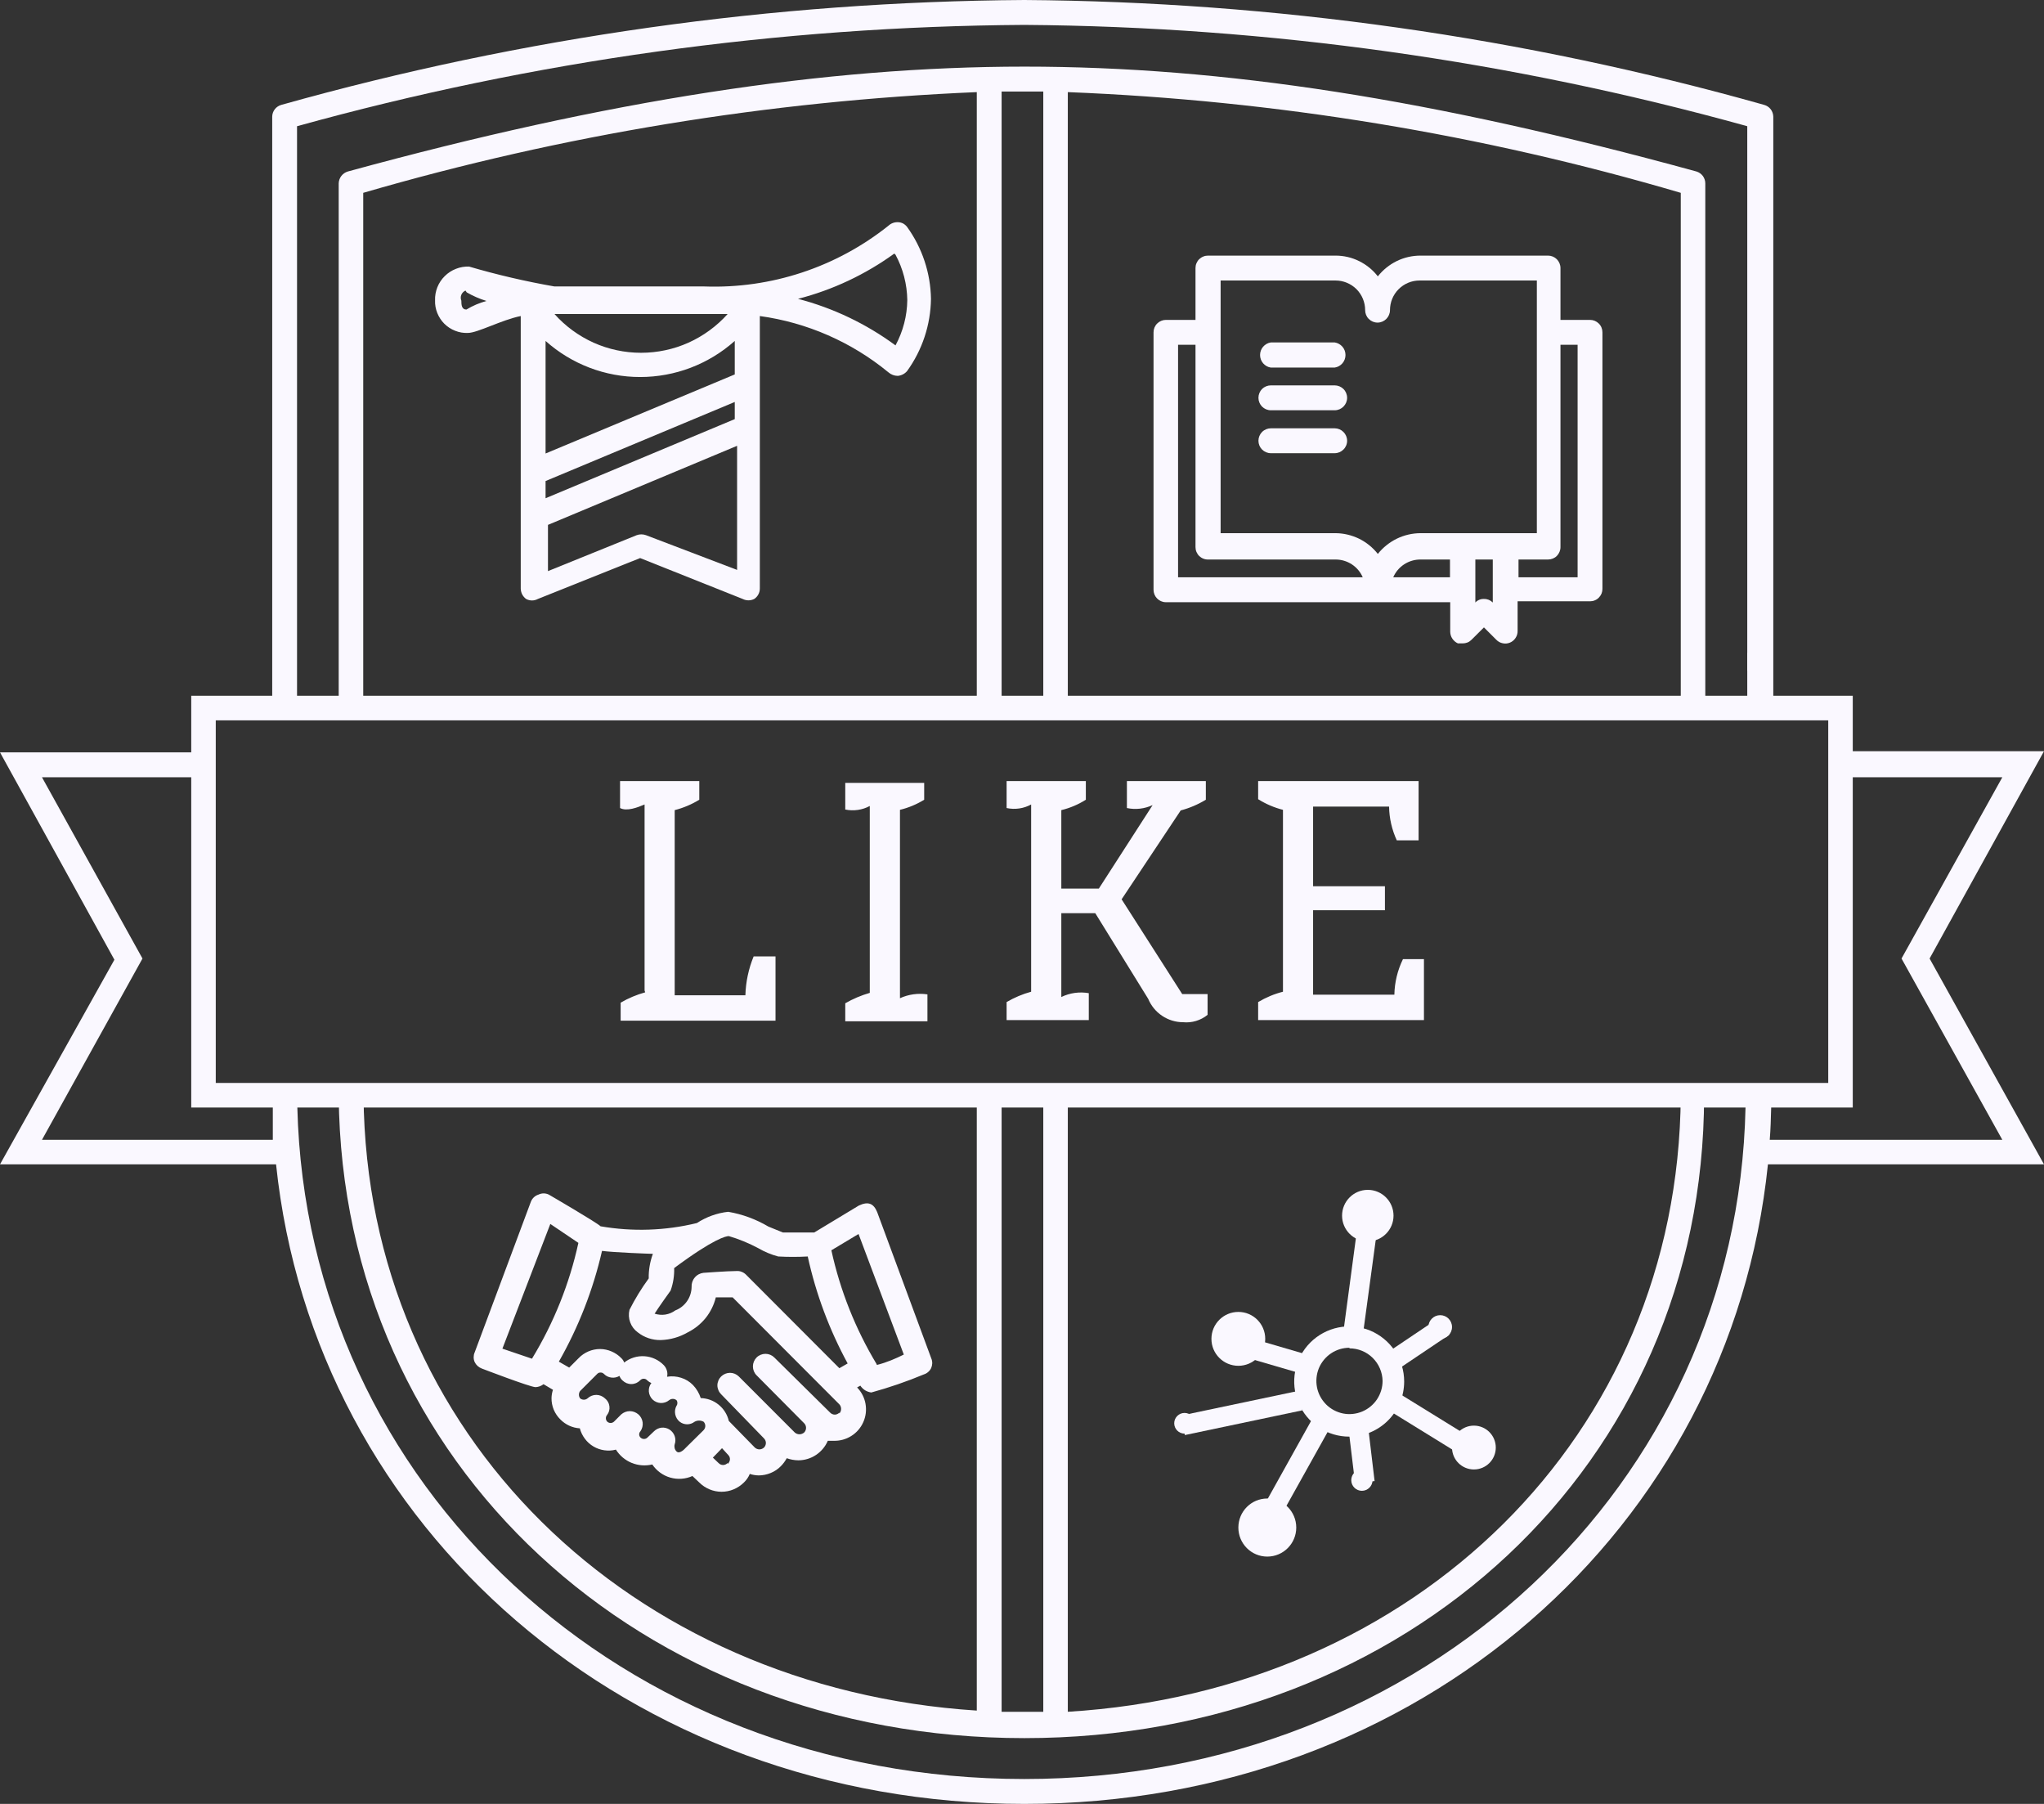 <?xml version="1.0" encoding="UTF-8"?> <svg xmlns="http://www.w3.org/2000/svg" width="34" height="30" viewBox="0 0 34 30" fill="none"><rect x="0" y="0" width="34" height="30" fill="#333333" stroke="none"/> <path d="M21.139 6.113H22.201C22.251 6.106 22.297 6.08 22.33 6.042C22.363 6.003 22.381 5.955 22.381 5.904C22.381 5.853 22.363 5.804 22.33 5.766C22.297 5.728 22.251 5.702 22.201 5.695H21.139C21.09 5.702 21.044 5.728 21.011 5.766C20.978 5.804 20.96 5.853 20.96 5.904C20.96 5.955 20.978 6.003 21.011 6.042C21.044 6.08 21.09 6.106 21.139 6.113Z" fill="#FAF8FF"></path> <path d="M21.139 6.823H22.201C22.256 6.823 22.308 6.801 22.347 6.762C22.386 6.723 22.408 6.671 22.408 6.616C22.408 6.561 22.386 6.508 22.347 6.469C22.308 6.431 22.256 6.409 22.201 6.409H21.139C21.085 6.409 21.032 6.431 20.993 6.469C20.955 6.508 20.933 6.561 20.933 6.616C20.933 6.671 20.955 6.723 20.993 6.762C21.032 6.801 21.085 6.823 21.139 6.823Z" fill="#FAF8FF"></path> <path d="M21.139 7.537H22.201C22.256 7.537 22.308 7.515 22.347 7.476C22.386 7.438 22.408 7.385 22.408 7.33C22.408 7.275 22.386 7.223 22.347 7.184C22.308 7.145 22.256 7.123 22.201 7.123H21.139C21.085 7.123 21.032 7.145 20.993 7.184C20.955 7.223 20.933 7.275 20.933 7.33C20.933 7.385 20.955 7.438 20.993 7.476C21.032 7.515 21.085 7.537 21.139 7.537Z" fill="#FAF8FF"></path> <path d="M19.389 10.015H24.123V10.507C24.124 10.548 24.136 10.588 24.159 10.622C24.182 10.656 24.214 10.683 24.251 10.7H24.33C24.357 10.7 24.384 10.695 24.41 10.685C24.435 10.675 24.458 10.659 24.477 10.64L24.684 10.434L24.89 10.64C24.919 10.67 24.956 10.69 24.997 10.698C25.037 10.707 25.079 10.703 25.117 10.687C25.155 10.671 25.188 10.644 25.21 10.609C25.233 10.575 25.245 10.534 25.244 10.493V10H26.449C26.476 10 26.503 9.995 26.528 9.984C26.553 9.974 26.576 9.959 26.595 9.939C26.614 9.92 26.629 9.897 26.64 9.872C26.65 9.847 26.655 9.82 26.655 9.793V5.527C26.655 5.472 26.634 5.42 26.595 5.381C26.556 5.342 26.504 5.32 26.449 5.32H25.957V4.458C25.957 4.403 25.935 4.351 25.897 4.312C25.858 4.273 25.805 4.251 25.751 4.251H23.627C23.491 4.251 23.356 4.282 23.233 4.342C23.111 4.402 23.003 4.489 22.919 4.596C22.836 4.489 22.729 4.402 22.607 4.342C22.486 4.282 22.352 4.251 22.216 4.251H20.097C20.07 4.251 20.042 4.255 20.017 4.266C19.991 4.276 19.968 4.291 19.948 4.31C19.928 4.329 19.913 4.352 19.902 4.378C19.891 4.403 19.886 4.431 19.886 4.458V5.32H19.394C19.339 5.32 19.287 5.342 19.248 5.381C19.209 5.42 19.188 5.472 19.188 5.527V9.808C19.188 9.862 19.209 9.914 19.246 9.952C19.284 9.991 19.335 10.014 19.389 10.015ZM23.175 9.601C23.213 9.513 23.276 9.438 23.357 9.385C23.437 9.333 23.531 9.305 23.627 9.305H24.119V9.601H23.175ZM24.831 10.02C24.812 10.001 24.789 9.986 24.764 9.975C24.738 9.965 24.711 9.96 24.684 9.961C24.657 9.96 24.631 9.964 24.606 9.975C24.582 9.985 24.559 10 24.541 10.02V9.305H24.831V10.02ZM26.242 5.734V9.601H25.259V9.305H25.751C25.805 9.305 25.858 9.284 25.897 9.245C25.935 9.206 25.957 9.153 25.957 9.099V5.734H26.242ZM20.304 4.665H22.216C22.346 4.665 22.471 4.717 22.564 4.809C22.656 4.902 22.708 5.027 22.708 5.158C22.708 5.212 22.729 5.265 22.768 5.304C22.807 5.343 22.859 5.365 22.914 5.365C22.969 5.365 23.021 5.343 23.06 5.304C23.099 5.265 23.121 5.212 23.121 5.158C23.121 5.027 23.172 4.902 23.265 4.809C23.357 4.717 23.482 4.665 23.612 4.665H25.564V8.867H23.627C23.491 8.868 23.357 8.899 23.234 8.959C23.112 9.019 23.004 9.105 22.919 9.212C22.835 9.105 22.728 9.019 22.607 8.959C22.485 8.9 22.352 8.868 22.216 8.867H20.304V4.665ZM19.596 5.734H19.886V9.099C19.886 9.126 19.891 9.153 19.902 9.179C19.913 9.204 19.928 9.227 19.948 9.247C19.968 9.266 19.991 9.281 20.017 9.291C20.042 9.301 20.07 9.306 20.097 9.305H22.216C22.312 9.305 22.406 9.333 22.486 9.385C22.567 9.438 22.63 9.513 22.668 9.601H19.596V5.734Z" fill="#FAF8FF"></path> <path d="M14.591 20.158C14.532 20.015 14.444 19.975 14.286 20.049L13.544 20.497C13.318 20.497 13.052 20.497 13.023 20.497L12.782 20.399C12.576 20.277 12.349 20.193 12.113 20.153C11.927 20.173 11.749 20.238 11.592 20.34C11.067 20.468 10.522 20.486 9.99 20.394C9.926 20.33 9.129 19.867 9.129 19.867C9.103 19.854 9.073 19.847 9.043 19.847C9.013 19.847 8.984 19.854 8.957 19.867C8.928 19.876 8.901 19.892 8.879 19.913C8.856 19.935 8.84 19.961 8.829 19.99L7.895 22.493C7.884 22.517 7.879 22.544 7.879 22.571C7.879 22.599 7.884 22.625 7.895 22.65C7.919 22.701 7.961 22.739 8.013 22.759C8.013 22.759 8.82 23.069 8.908 23.069C8.956 23.067 9.003 23.05 9.041 23.02L9.198 23.113C9.183 23.158 9.175 23.204 9.174 23.251C9.173 23.317 9.186 23.383 9.211 23.444C9.237 23.505 9.274 23.56 9.321 23.606C9.407 23.694 9.523 23.747 9.645 23.754C9.661 23.817 9.69 23.875 9.729 23.927C9.767 23.979 9.816 24.023 9.872 24.056C9.928 24.089 9.989 24.11 10.053 24.119C10.117 24.128 10.183 24.125 10.245 24.108C10.308 24.208 10.4 24.285 10.508 24.329C10.617 24.373 10.736 24.382 10.85 24.355C10.921 24.46 11.027 24.538 11.149 24.573C11.272 24.608 11.402 24.599 11.518 24.547L11.632 24.655C11.73 24.753 11.864 24.809 12.003 24.809C12.142 24.809 12.275 24.753 12.374 24.655C12.416 24.615 12.45 24.566 12.472 24.512C12.52 24.528 12.57 24.536 12.62 24.537C12.688 24.537 12.756 24.523 12.819 24.497C12.883 24.471 12.94 24.433 12.988 24.384C13.027 24.345 13.06 24.3 13.087 24.251C13.148 24.273 13.213 24.285 13.278 24.286C13.383 24.286 13.486 24.255 13.573 24.197C13.66 24.139 13.729 24.057 13.77 23.961H13.864C13.968 23.965 14.071 23.937 14.159 23.882C14.248 23.827 14.318 23.746 14.36 23.651C14.403 23.555 14.415 23.449 14.397 23.346C14.379 23.244 14.33 23.149 14.257 23.074L14.311 23.044C14.331 23.075 14.358 23.101 14.389 23.121C14.421 23.14 14.456 23.153 14.493 23.158C14.791 23.076 15.083 22.976 15.368 22.857C15.394 22.849 15.419 22.835 15.439 22.817C15.46 22.799 15.477 22.777 15.489 22.752C15.5 22.727 15.506 22.699 15.507 22.672C15.507 22.644 15.502 22.616 15.491 22.591L14.591 20.158ZM9.154 20.355L9.621 20.67C9.472 21.351 9.211 22.001 8.849 22.596L8.357 22.429L9.154 20.355ZM11.253 24.138C11.238 24.123 11.227 24.104 11.222 24.083C11.217 24.062 11.217 24.04 11.223 24.02C11.239 23.975 11.238 23.926 11.222 23.881C11.206 23.837 11.175 23.799 11.135 23.773C11.095 23.749 11.049 23.738 11.002 23.743C10.956 23.749 10.912 23.77 10.879 23.803L10.771 23.906C10.756 23.922 10.734 23.931 10.712 23.931C10.69 23.931 10.669 23.922 10.653 23.906C10.64 23.893 10.632 23.874 10.632 23.855C10.632 23.835 10.64 23.817 10.653 23.803C10.683 23.76 10.696 23.708 10.69 23.656C10.683 23.604 10.658 23.556 10.619 23.522C10.579 23.488 10.529 23.468 10.476 23.468C10.424 23.468 10.373 23.488 10.334 23.522L10.216 23.64C10.2 23.656 10.179 23.665 10.157 23.665C10.135 23.665 10.113 23.656 10.098 23.64C10.085 23.625 10.078 23.606 10.078 23.586C10.078 23.566 10.085 23.547 10.098 23.532C10.13 23.491 10.144 23.439 10.137 23.387C10.131 23.335 10.104 23.288 10.063 23.256C10.024 23.219 9.972 23.198 9.918 23.198C9.864 23.198 9.812 23.219 9.773 23.256C9.756 23.27 9.734 23.278 9.712 23.278C9.689 23.278 9.668 23.27 9.65 23.256C9.637 23.238 9.63 23.217 9.63 23.195C9.63 23.172 9.637 23.151 9.65 23.133L9.931 22.852C9.938 22.844 9.947 22.837 9.957 22.832C9.967 22.828 9.978 22.826 9.99 22.826C10.001 22.826 10.012 22.828 10.022 22.832C10.032 22.837 10.041 22.844 10.049 22.852C10.082 22.885 10.125 22.905 10.171 22.91C10.218 22.916 10.264 22.906 10.304 22.882C10.314 22.91 10.331 22.936 10.353 22.956C10.373 22.975 10.396 22.991 10.421 23.002C10.446 23.012 10.473 23.018 10.501 23.018C10.528 23.018 10.556 23.012 10.581 23.002C10.606 22.991 10.629 22.975 10.648 22.956C10.656 22.947 10.665 22.941 10.675 22.936C10.685 22.931 10.696 22.929 10.707 22.929C10.719 22.929 10.729 22.931 10.74 22.936C10.75 22.941 10.759 22.947 10.766 22.956C10.786 22.975 10.809 22.99 10.835 23C10.804 23.04 10.789 23.091 10.793 23.141C10.797 23.192 10.819 23.239 10.855 23.275C10.892 23.31 10.94 23.331 10.991 23.333C11.041 23.335 11.091 23.318 11.13 23.286C11.148 23.272 11.169 23.264 11.192 23.264C11.214 23.264 11.236 23.272 11.253 23.286C11.263 23.299 11.268 23.316 11.268 23.332C11.268 23.349 11.263 23.366 11.253 23.379C11.229 23.423 11.222 23.474 11.232 23.522C11.242 23.571 11.268 23.614 11.307 23.645C11.342 23.672 11.386 23.687 11.43 23.687C11.475 23.687 11.518 23.672 11.553 23.645C11.576 23.632 11.602 23.625 11.629 23.625C11.656 23.625 11.682 23.632 11.705 23.645C11.722 23.664 11.732 23.689 11.732 23.714C11.732 23.74 11.722 23.764 11.705 23.783L11.4 24.084C11.4 24.084 11.307 24.192 11.253 24.138ZM12.104 24.33C12.094 24.341 12.082 24.349 12.069 24.355C12.056 24.361 12.042 24.364 12.027 24.364C12.013 24.364 11.999 24.361 11.986 24.355C11.973 24.349 11.961 24.341 11.951 24.33L11.858 24.241L12.01 24.084L12.113 24.197C12.123 24.207 12.131 24.219 12.136 24.232C12.141 24.245 12.143 24.259 12.142 24.273C12.141 24.287 12.137 24.301 12.13 24.313C12.124 24.326 12.115 24.336 12.104 24.345V24.33ZM13.962 23.493C13.952 23.503 13.94 23.512 13.927 23.517C13.914 23.523 13.9 23.526 13.886 23.526C13.871 23.526 13.857 23.523 13.844 23.517C13.831 23.512 13.819 23.503 13.809 23.493L12.88 22.576C12.841 22.537 12.788 22.515 12.733 22.515C12.678 22.515 12.624 22.537 12.585 22.576C12.546 22.616 12.524 22.669 12.524 22.724C12.524 22.78 12.546 22.833 12.585 22.872L13.377 23.67C13.397 23.69 13.408 23.718 13.408 23.746C13.408 23.775 13.397 23.802 13.377 23.823C13.355 23.842 13.327 23.853 13.298 23.853C13.269 23.853 13.241 23.842 13.22 23.823L12.29 22.892C12.251 22.853 12.198 22.831 12.143 22.831C12.088 22.831 12.035 22.853 11.995 22.892C11.976 22.911 11.96 22.934 11.95 22.959C11.939 22.985 11.933 23.012 11.933 23.039C11.933 23.067 11.939 23.094 11.95 23.12C11.96 23.145 11.976 23.168 11.995 23.187L12.708 23.921C12.728 23.942 12.74 23.969 12.74 23.997C12.74 24.026 12.728 24.054 12.708 24.074C12.687 24.093 12.66 24.104 12.632 24.104C12.604 24.104 12.577 24.093 12.556 24.074L12.123 23.631C12.098 23.524 12.039 23.43 11.954 23.361C11.87 23.292 11.765 23.254 11.656 23.251C11.63 23.17 11.586 23.096 11.528 23.035C11.473 22.978 11.404 22.936 11.329 22.913C11.254 22.889 11.174 22.883 11.096 22.896C11.104 22.863 11.103 22.827 11.093 22.794C11.084 22.76 11.066 22.729 11.042 22.704C10.957 22.616 10.842 22.563 10.721 22.555C10.599 22.547 10.479 22.584 10.383 22.66C10.373 22.632 10.356 22.606 10.334 22.586C10.288 22.538 10.233 22.501 10.172 22.475C10.111 22.449 10.046 22.435 9.98 22.435C9.914 22.435 9.848 22.449 9.787 22.475C9.727 22.501 9.672 22.538 9.626 22.586L9.468 22.744L9.296 22.645C9.624 22.069 9.866 21.449 10.014 20.803C10.186 20.828 10.816 20.852 10.86 20.852C10.812 20.983 10.788 21.122 10.791 21.261C10.67 21.426 10.563 21.601 10.471 21.783C10.454 21.852 10.458 21.925 10.483 21.992C10.507 22.058 10.551 22.116 10.609 22.158C10.718 22.244 10.854 22.289 10.992 22.286C11.15 22.281 11.304 22.237 11.44 22.158C11.555 22.101 11.657 22.019 11.738 21.919C11.818 21.819 11.876 21.702 11.907 21.576H12.187L13.962 23.355C13.981 23.375 13.991 23.403 13.991 23.431C13.991 23.459 13.981 23.486 13.962 23.507V23.493ZM13.962 22.754L12.408 21.197C12.388 21.177 12.363 21.161 12.336 21.151C12.309 21.14 12.28 21.136 12.251 21.138C12.108 21.138 11.7 21.168 11.7 21.168C11.644 21.175 11.592 21.203 11.556 21.247C11.519 21.291 11.501 21.347 11.504 21.404C11.503 21.488 11.476 21.571 11.428 21.64C11.38 21.709 11.312 21.763 11.233 21.793C11.184 21.829 11.128 21.852 11.068 21.862C11.008 21.871 10.947 21.866 10.889 21.847C10.943 21.759 11.14 21.483 11.155 21.463C11.198 21.343 11.218 21.216 11.214 21.089C11.877 20.596 12.079 20.557 12.123 20.557C12.293 20.607 12.458 20.675 12.615 20.759C12.718 20.819 12.829 20.865 12.944 20.896C13.108 20.905 13.272 20.905 13.436 20.896C13.572 21.518 13.796 22.116 14.1 22.675L13.962 22.754ZM14.581 22.685C14.229 22.1 13.975 21.461 13.829 20.793L14.281 20.522L15.034 22.527C14.906 22.591 14.748 22.66 14.586 22.7L14.581 22.685Z" fill="#FAF8FF"></path> <path d="M7.782 5.537C7.944 5.537 8.343 5.32 8.662 5.256V9.788C8.663 9.822 8.671 9.855 8.686 9.885C8.702 9.915 8.724 9.941 8.751 9.961C8.781 9.977 8.815 9.986 8.849 9.986C8.883 9.986 8.917 9.977 8.947 9.961L10.648 9.281L12.354 9.961C12.384 9.976 12.417 9.984 12.45 9.984C12.483 9.984 12.516 9.976 12.546 9.961C12.575 9.942 12.598 9.916 12.614 9.886C12.631 9.856 12.639 9.822 12.639 9.788V5.256C13.425 5.364 14.165 5.688 14.778 6.192C14.822 6.23 14.877 6.251 14.935 6.251C14.994 6.245 15.049 6.217 15.088 6.172C15.341 5.822 15.48 5.403 15.486 4.97C15.479 4.54 15.34 4.122 15.088 3.773C15.07 3.75 15.047 3.73 15.021 3.716C14.994 3.703 14.965 3.695 14.935 3.695C14.877 3.693 14.821 3.714 14.778 3.754C13.91 4.446 12.824 4.804 11.715 4.764H9.223C8.743 4.68 8.269 4.57 7.802 4.433C7.727 4.431 7.653 4.443 7.584 4.471C7.514 4.498 7.451 4.539 7.398 4.592C7.345 4.644 7.303 4.707 7.275 4.777C7.248 4.846 7.234 4.92 7.237 4.995C7.234 5.067 7.247 5.139 7.274 5.206C7.301 5.273 7.341 5.334 7.392 5.385C7.443 5.435 7.504 5.475 7.571 5.501C7.639 5.528 7.71 5.54 7.782 5.537ZM9.075 8L12.222 6.685V6.97L9.075 8.286V8ZM12.222 6.227L9.075 7.542V5.67C9.508 6.057 10.068 6.27 10.648 6.27C11.229 6.27 11.788 6.057 12.222 5.67V6.227ZM10.747 8.901C10.696 8.882 10.64 8.882 10.589 8.901L9.115 9.498V8.729L12.261 7.414V9.478L10.747 8.901ZM14.896 4.236C15.021 4.468 15.088 4.727 15.092 4.99C15.089 5.254 15.021 5.512 14.896 5.744C14.409 5.385 13.858 5.122 13.274 4.97C13.85 4.822 14.394 4.566 14.876 4.217L14.896 4.236ZM12.104 5.222C11.922 5.425 11.7 5.587 11.452 5.699C11.204 5.81 10.935 5.867 10.663 5.867C10.391 5.867 10.122 5.81 9.874 5.699C9.626 5.587 9.404 5.425 9.223 5.222H12.104ZM7.763 4.862C7.867 4.922 7.977 4.97 8.092 5.005C7.975 5.037 7.862 5.085 7.758 5.148C7.679 5.148 7.674 5.069 7.674 5C7.661 4.969 7.661 4.933 7.674 4.902C7.687 4.871 7.712 4.846 7.743 4.832L7.763 4.862Z" fill="#FAF8FF"></path> <path d="M6.042 11.778V3.207C9.364 2.24 12.791 1.678 16.248 1.532V11.778H16.661V1.522H17.354V11.778H17.762V1.532C21.216 1.669 24.641 2.231 27.958 3.207V11.778H28.366V3.049C28.366 3.005 28.351 2.962 28.325 2.926C28.298 2.891 28.261 2.865 28.219 2.852C23.819 1.645 20.353 1.108 17.039 1.108C13.726 1.108 10.122 1.665 5.786 2.852C5.743 2.865 5.705 2.891 5.678 2.926C5.651 2.961 5.635 3.005 5.634 3.049V11.778H6.042Z" fill="#FAF8FF"></path> <path d="M27.958 18.227C27.919 23.887 23.534 28.118 17.762 28.468V18.227H17.354V28.468H17.039H16.661V18.227H16.248V28.448C10.501 28.079 6.096 23.857 6.047 18.227H5.634C5.688 24.355 10.678 28.906 17.039 28.906C23.401 28.906 28.346 24.355 28.346 18.227H27.958Z" fill="#FAF8FF"></path> <path d="M32.097 15.941L34 12.493H30.819V11.571H29.497V1.941C29.496 1.896 29.481 1.852 29.454 1.817C29.426 1.781 29.388 1.756 29.344 1.744C25.339 0.615 21.2 0.029 17.039 0C12.861 0.027 8.704 0.614 4.68 1.744C4.637 1.756 4.599 1.781 4.571 1.817C4.544 1.852 4.528 1.896 4.528 1.941V11.571H3.181V12.512H0L1.903 15.961L0 19.364H4.592C5.226 25.419 10.461 30 17.039 30C23.617 30 28.784 25.419 29.408 19.364H34L32.097 15.941ZM4.941 2.099C8.882 1.007 12.95 0.44 17.039 0.414C21.104 0.444 25.147 1.011 29.064 2.099V11.571H4.941V2.099ZM3.589 11.98H30.411V18.01H3.589V11.98ZM0.698 18.956L2.37 15.941L0.698 12.926H3.181V18.419H4.538C4.538 18.596 4.538 18.778 4.538 18.956H0.698ZM17.039 29.586C10.353 29.586 5.103 24.704 4.946 18.419H29.035C28.902 24.704 23.681 29.586 17.039 29.586ZM29.462 18.419H30.819V12.926H33.307L31.63 15.941L33.307 18.956H29.438C29.453 18.778 29.457 18.596 29.462 18.419Z" fill="#FAF8FF"></path> <path d="M29.472 10.857H29.064V11.153H29.472V10.857Z" fill="#FAF8FF"></path> <path d="M20.599 22.714C20.846 22.714 21.046 22.514 21.046 22.266C21.046 22.018 20.846 21.818 20.599 21.818C20.352 21.818 20.151 22.018 20.151 22.266C20.151 22.514 20.352 22.714 20.599 22.714Z" fill="#FAF8FF"></path> <path d="M22.752 20.645C22.988 20.645 23.18 20.453 23.18 20.217C23.18 19.98 22.988 19.788 22.752 19.788C22.516 19.788 22.324 19.98 22.324 20.217C22.324 20.453 22.516 20.645 22.752 20.645Z" fill="#FAF8FF"></path> <path d="M23.956 22.266C24.065 22.266 24.153 22.178 24.153 22.069C24.153 21.96 24.065 21.872 23.956 21.872C23.848 21.872 23.76 21.96 23.76 22.069C23.76 22.178 23.848 22.266 23.956 22.266Z" fill="#FAF8FF"></path> <path d="M19.704 23.842C19.799 23.842 19.876 23.765 19.876 23.67C19.876 23.575 19.799 23.498 19.704 23.498C19.609 23.498 19.532 23.575 19.532 23.67C19.532 23.765 19.609 23.842 19.704 23.842Z" fill="#FAF8FF"></path> <path d="M22.654 24.793C22.751 24.793 22.831 24.714 22.831 24.616C22.831 24.518 22.751 24.438 22.654 24.438C22.556 24.438 22.477 24.518 22.477 24.616C22.477 24.714 22.556 24.793 22.654 24.793Z" fill="#FAF8FF"></path> <path d="M21.08 25.887C21.346 25.887 21.562 25.671 21.562 25.404C21.562 25.137 21.346 24.921 21.08 24.921C20.814 24.921 20.599 25.137 20.599 25.404C20.599 25.671 20.814 25.887 21.08 25.887Z" fill="#FAF8FF"></path> <path d="M24.517 24.438C24.718 24.438 24.881 24.275 24.881 24.074C24.881 23.873 24.718 23.709 24.517 23.709C24.316 23.709 24.153 23.873 24.153 24.074C24.153 24.275 24.316 24.438 24.517 24.438Z" fill="#FAF8FF"></path> <path d="M22.447 23.892C22.266 23.893 22.089 23.84 21.938 23.74C21.787 23.64 21.669 23.497 21.599 23.329C21.529 23.162 21.51 22.978 21.545 22.8C21.579 22.622 21.666 22.458 21.794 22.329C21.922 22.201 22.084 22.113 22.262 22.077C22.439 22.041 22.623 22.059 22.791 22.128C22.958 22.198 23.101 22.315 23.202 22.466C23.303 22.617 23.357 22.794 23.357 22.975C23.357 23.218 23.261 23.45 23.09 23.622C22.92 23.793 22.689 23.89 22.447 23.892ZM22.447 22.414C22.338 22.414 22.232 22.446 22.141 22.507C22.051 22.567 21.98 22.654 21.938 22.754C21.897 22.855 21.886 22.966 21.907 23.073C21.928 23.18 21.981 23.278 22.058 23.356C22.135 23.433 22.233 23.485 22.34 23.507C22.446 23.528 22.557 23.517 22.658 23.475C22.758 23.433 22.844 23.363 22.905 23.272C22.965 23.181 22.998 23.075 22.998 22.965C22.995 22.821 22.936 22.683 22.833 22.582C22.73 22.48 22.591 22.424 22.447 22.424V22.414Z" fill="#FAF8FF"></path> <path d="M21.875 23.512L20.902 25.258L21.189 25.419L22.163 23.673L21.875 23.512Z" fill="#FAF8FF"></path> <path d="M24.59 24.374L22.89 23.325L23.062 23.044L24.763 24.094L24.59 24.374Z" fill="#FAF8FF"></path> <path d="M20.567 22.185L20.475 22.502L21.66 22.848L21.752 22.531L20.567 22.185Z" fill="#FAF8FF"></path> <path d="M22.659 22.281L22.334 22.236L22.624 20.069L22.953 20.113L22.659 22.281Z" fill="#FAF8FF"></path> <path d="M23.921 21.926L22.958 22.574L23.141 22.848L24.105 22.2L23.921 21.926Z" fill="#FAF8FF"></path> <path d="M22.541 24.67L22.422 23.685L22.747 23.64L22.865 24.631L22.541 24.67Z" fill="#FAF8FF"></path> <path d="M21.594 23.132L19.641 23.543L19.709 23.866L21.662 23.455L21.594 23.132Z" fill="#FAF8FF"></path> <path d="M20.962 12.99H23.597V13.975H23.234C23.153 13.799 23.109 13.608 23.106 13.414H21.842V14.739H23.037V15.138H21.842V16.542H23.194C23.198 16.337 23.247 16.135 23.337 15.951H23.686V16.965H20.928V16.665C21.057 16.588 21.196 16.53 21.341 16.493V13.468C21.195 13.431 21.055 13.371 20.928 13.291V12.99H20.962ZM16.779 12.99H18.062V13.3C17.936 13.38 17.798 13.438 17.654 13.473V14.778H18.278L19.173 13.389C19.039 13.451 18.889 13.469 18.745 13.438V12.99H20.058V13.3C19.928 13.379 19.787 13.439 19.64 13.478L18.657 14.956L19.665 16.532H20.087V16.877C20.031 16.923 19.965 16.958 19.895 16.979C19.826 17 19.752 17.007 19.679 17C19.555 17 19.434 16.963 19.33 16.893C19.227 16.824 19.147 16.726 19.099 16.611L18.219 15.187H17.654V16.581C17.796 16.512 17.956 16.49 18.111 16.517V16.965H16.744V16.665C16.872 16.59 17.009 16.532 17.152 16.493V13.379C17.028 13.447 16.883 13.468 16.744 13.438V12.99H16.779ZM14.97 13.483V16.601C15.113 16.536 15.271 16.514 15.427 16.537V16.985H14.06V16.685C14.189 16.611 14.326 16.553 14.468 16.512V13.404C14.343 13.471 14.199 13.492 14.06 13.463V13.02H15.373V13.3C15.248 13.377 15.112 13.434 14.97 13.468V13.483ZM10.722 16.473V13.379C10.604 13.429 10.427 13.498 10.314 13.438V12.99H11.632V13.3C11.505 13.378 11.367 13.436 11.223 13.473V16.552H12.399C12.405 16.33 12.452 16.111 12.536 15.906H12.9V16.975H10.324V16.675C10.452 16.6 10.589 16.543 10.732 16.503" fill="#FAF8FF"></path> </svg> 